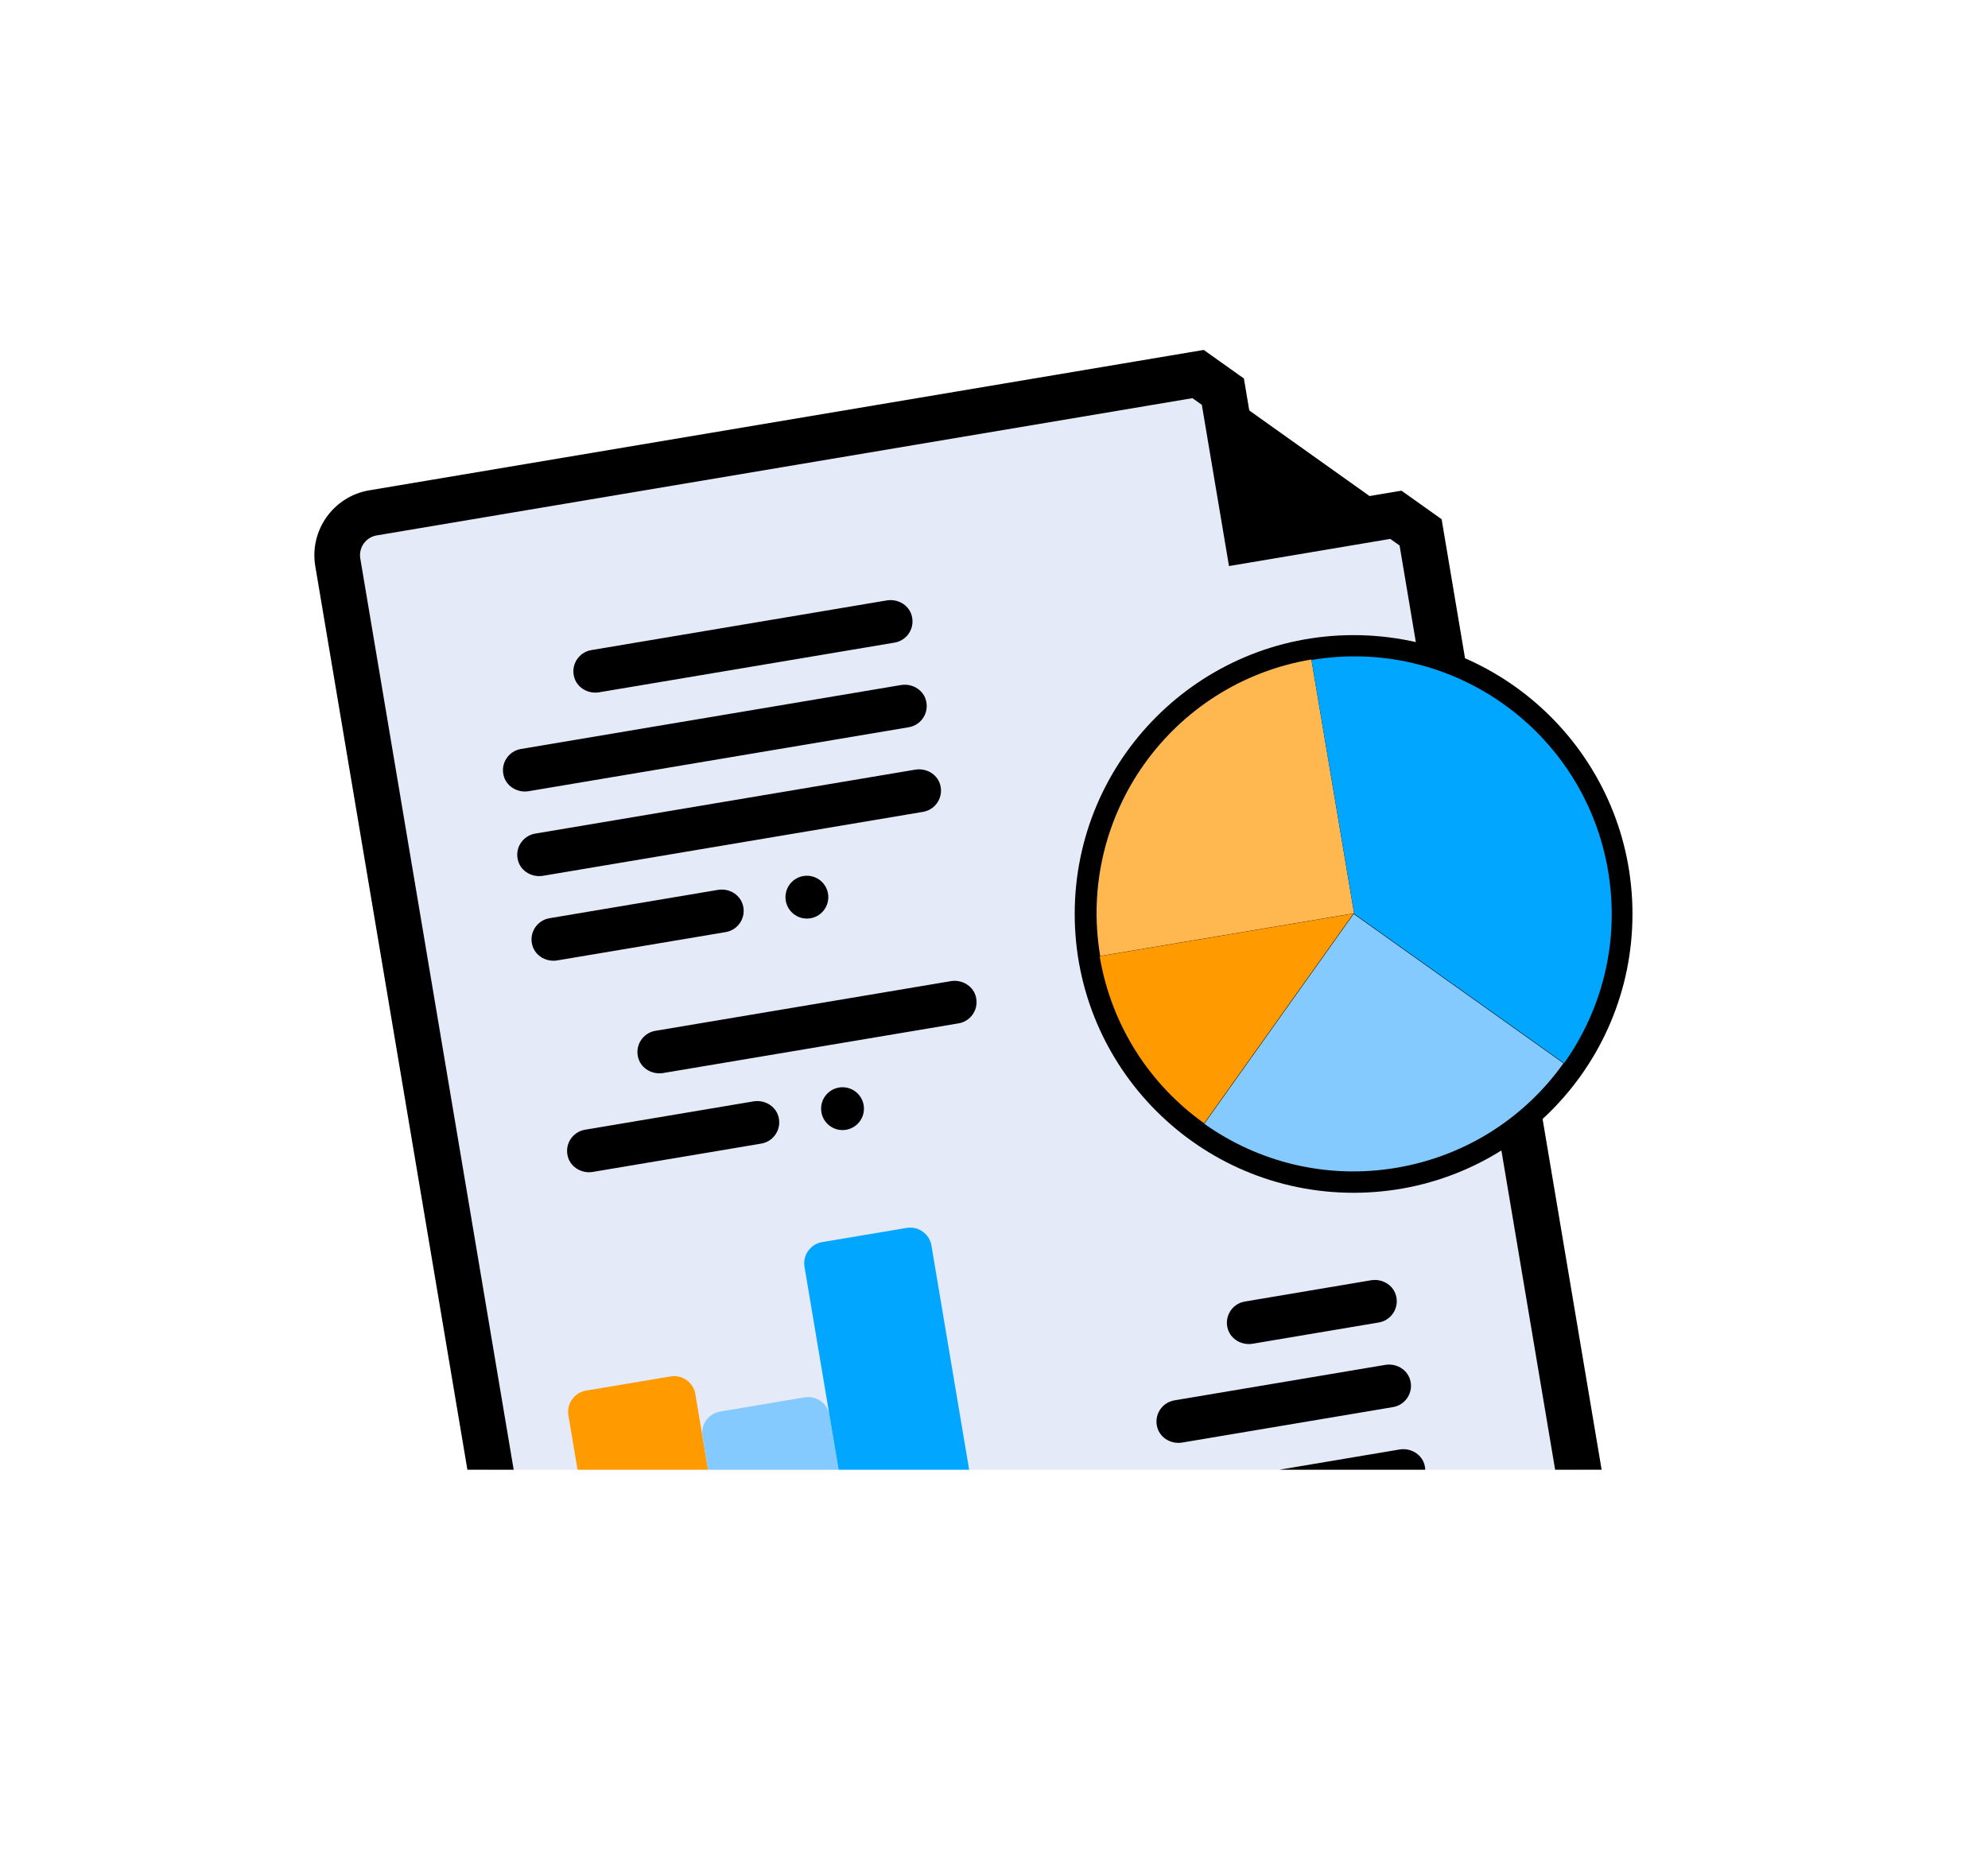 <svg xmlns="http://www.w3.org/2000/svg" xmlns:xlink="http://www.w3.org/1999/xlink" id="uuid-7f5eec5f-7f1f-4286-bfe2-c6397b9b09d7" width="284" height="266" viewBox="0 0 284 266"><defs><clipPath id="uuid-c02f8a74-3d2a-4f80-bcdc-5e78725343d4"><rect x="33.44" y="-23" width="217.1" height="233" style="fill:none;"></rect></clipPath></defs><g style="clip-path:url(#uuid-c02f8a74-3d2a-4f80-bcdc-5e78725343d4);"><g><path d="M214.63,164.04c-1.67,.28-3.25-.83-3.53-2.5v-.03c-.22-1.29,.38-2.6,1.54-3.2,1.98-1.02,4.16,.2,4.5,2.19,.28,1.67-.84,3.27-2.51,3.55h0Z"></path><g><path d="M229.89,236.25c.56,3.32-1.7,6.5-5.03,7.06l-139.03,23.4c-3.32,.56-6.5-1.7-7.06-5.03L48.26,80.34c-.56-3.32,1.7-6.5,5.03-7.06l117.87-19.84,3.53,2.51,3.56,21.16,21.16-3.56,3.53,2.51,26.96,160.18Z" style="fill:#e4eaf8;"></path><path d="M84.82,270.06c-4.5,0-8.49-3.25-9.26-7.84L45.04,80.89c-.86-5.11,2.6-9.97,7.71-10.83l119.21-20.06,5.74,4.08,3.24,19.27,19.27-3.24,5.74,4.08,.22,1.33,26.96,160.18c.86,5.11-2.6,9.96-7.71,10.83l-139.03,23.4c-.53,.09-1.05,.13-1.56,.13ZM170.36,56.89l-116.54,19.61c-1.56,.26-2.61,1.74-2.35,3.3l30.52,181.34c.26,1.56,1.75,2.61,3.3,2.35l139.03-23.4c1.56-.26,2.61-1.74,2.35-3.3l-26.73-158.85-1.33-.94-23.04,3.88-3.88-23.04-1.33-.94Z"></path></g><path d="M202.93,76.07l-21.16,3.56c-3.32,.56-6.5-1.7-7.06-5.03l-3.56-21.16,31.78,22.62Z"></path><circle cx="193.37" cy="130.59" r="39.84"></circle><g><path d="M127.8,91.82l-42.22,7.1c-1.51,.25-3.05-.59-3.52-2.05-.58-1.82,.59-3.67,2.41-3.98l42.22-7.1c1.51-.25,3.05,.59,3.52,2.05,.58,1.82-.59,3.67-2.41,3.98Z"></path><path d="M129.83,103.91l-54.31,9.14c-1.51,.25-3.05-.59-3.52-2.05-.58-1.82,.59-3.67,2.41-3.98l54.31-9.14c1.51-.25,3.05,.59,3.52,2.05,.58,1.82-.59,3.67-2.41,3.98Z"></path><path d="M131.87,116l-54.31,9.14c-1.51,.25-3.05-.59-3.52-2.05-.58-1.82,.59-3.67,2.41-3.98l54.31-9.14c1.51-.25,3.05,.59,3.52,2.05,.58,1.82-.59,3.67-2.41,3.98Z"></path><path d="M103.68,133.18l-24.08,4.05c-1.51,.25-3.05-.59-3.52-2.05-.58-1.82,.59-3.67,2.41-3.98l24.08-4.05c1.51-.25,3.05,.59,3.52,2.05,.58,1.82-.59,3.67-2.41,3.98Z"></path><path d="M196.98,188.96l-18.04,3.04c-1.51,.25-3.05-.59-3.52-2.05-.58-1.82,.59-3.67,2.41-3.98l18.04-3.04c1.51-.25,3.05,.59,3.52,2.05,.58,1.82-.59,3.67-2.41,3.98Z"></path><path d="M199.01,201.05l-30.13,5.07c-1.51,.25-3.05-.59-3.52-2.05-.58-1.82,.59-3.67,2.41-3.98l30.13-5.07c1.51-.25,3.05,.59,3.52,2.05,.58,1.82-.59,3.67-2.41,3.98Z"></path><path d="M201.05,213.14l-30.13,5.07c-1.51,.25-3.05-.59-3.52-2.05-.58-1.82,.59-3.67,2.41-3.98l30.13-5.07c1.51-.25,3.05,.59,3.52,2.05,.58,1.82-.59,3.67-2.41,3.98Z"></path><path d="M184.95,228.28l-11.99,2.02c-1.51,.25-3.05-.59-3.52-2.05-.58-1.82,.59-3.67,2.41-3.98l11.99-2.02c1.51-.25,3.05,.59,3.52,2.05,.58,1.82-.59,3.67-2.41,3.98Z"></path><path d="M136.95,146.22l-42.22,7.1c-1.51,.25-3.05-.59-3.52-2.05-.58-1.82,.59-3.67,2.41-3.98l42.22-7.1c1.51-.25,3.05,.59,3.52,2.05,.58,1.82-.59,3.67-2.41,3.98Z"></path><path d="M108.76,163.4l-24.08,4.05c-1.51,.25-3.05-.59-3.52-2.05-.58-1.82,.59-3.67,2.41-3.98l24.08-4.05c1.51-.25,3.05,.59,3.52,2.05,.58,1.82-.59,3.67-2.41,3.98Z"></path><circle cx="115.27" cy="128.19" r="3.06"></circle><circle cx="120.36" cy="158.41" r="3.06"></circle><circle cx="196.54" cy="223.29" r="3.06"></circle></g><path d="M187.34,94.23l6.1,36.27-36.27,6.1c-3.37-20.04,10.13-39,30.16-42.37Z" style="fill:#ffb74f;"></path><path d="M223.35,151.93c-5.45,7.66-13.84,13.24-23.87,14.93-10.03,1.69-19.78-.84-27.44-6.29l21.34-29.98,29.98,21.34Z" style="fill:#84caff;"></path><path d="M229.73,124.47c1.69,10.03-.84,19.78-6.29,27.44l-29.98-21.34-6.1-36.27c20.04-3.37,39,10.13,42.37,30.16h0Z" style="fill:#00a6ff;"></path><path d="M193.36,130.52l-21.34,29.98c-7.66-5.45-13.24-13.84-14.93-23.87l36.27-6.1Z" style="fill:#ff9a00;"></path><path d="M70.19,247.59l-5.09-30.22c-.28-1.66,.85-3.25,2.51-3.53l12.09-2.03c1.66-.28,3.25,.85,3.53,2.51l5.09,30.22-18.13,3.05Z" style="fill:#ffb74f;"></path><path d="M88.32,244.54l-7.12-42.31c-.28-1.66,.85-3.25,2.51-3.53l12.09-2.03c1.66-.28,3.25,.85,3.53,2.51l7.12,42.31-18.13,3.05Z" style="fill:#ff9a00;"></path><path d="M106.46,241.49l-6.1-36.27c-.28-1.66,.85-3.25,2.51-3.53l12.09-2.03c1.66-.28,3.25,.85,3.53,2.51l6.1,36.27-18.13,3.05Z" style="fill:#84caff;"></path><path d="M124.59,238.43l-9.66-57.42c-.28-1.66,.85-3.25,2.51-3.53l12.09-2.03c1.66-.28,3.25,.85,3.53,2.51l9.66,57.42-18.13,3.05Z" style="fill:#00a6ff;"></path><path d="M155.23,236.39l-96.62,16.26c-1.51,.25-3.05-.59-3.52-2.05-.58-1.82,.59-3.67,2.41-3.98l96.62-16.26c1.51-.25,3.05,.59,3.52,2.05,.58,1.82-.59,3.67-2.41,3.98Z"></path></g></g></svg>